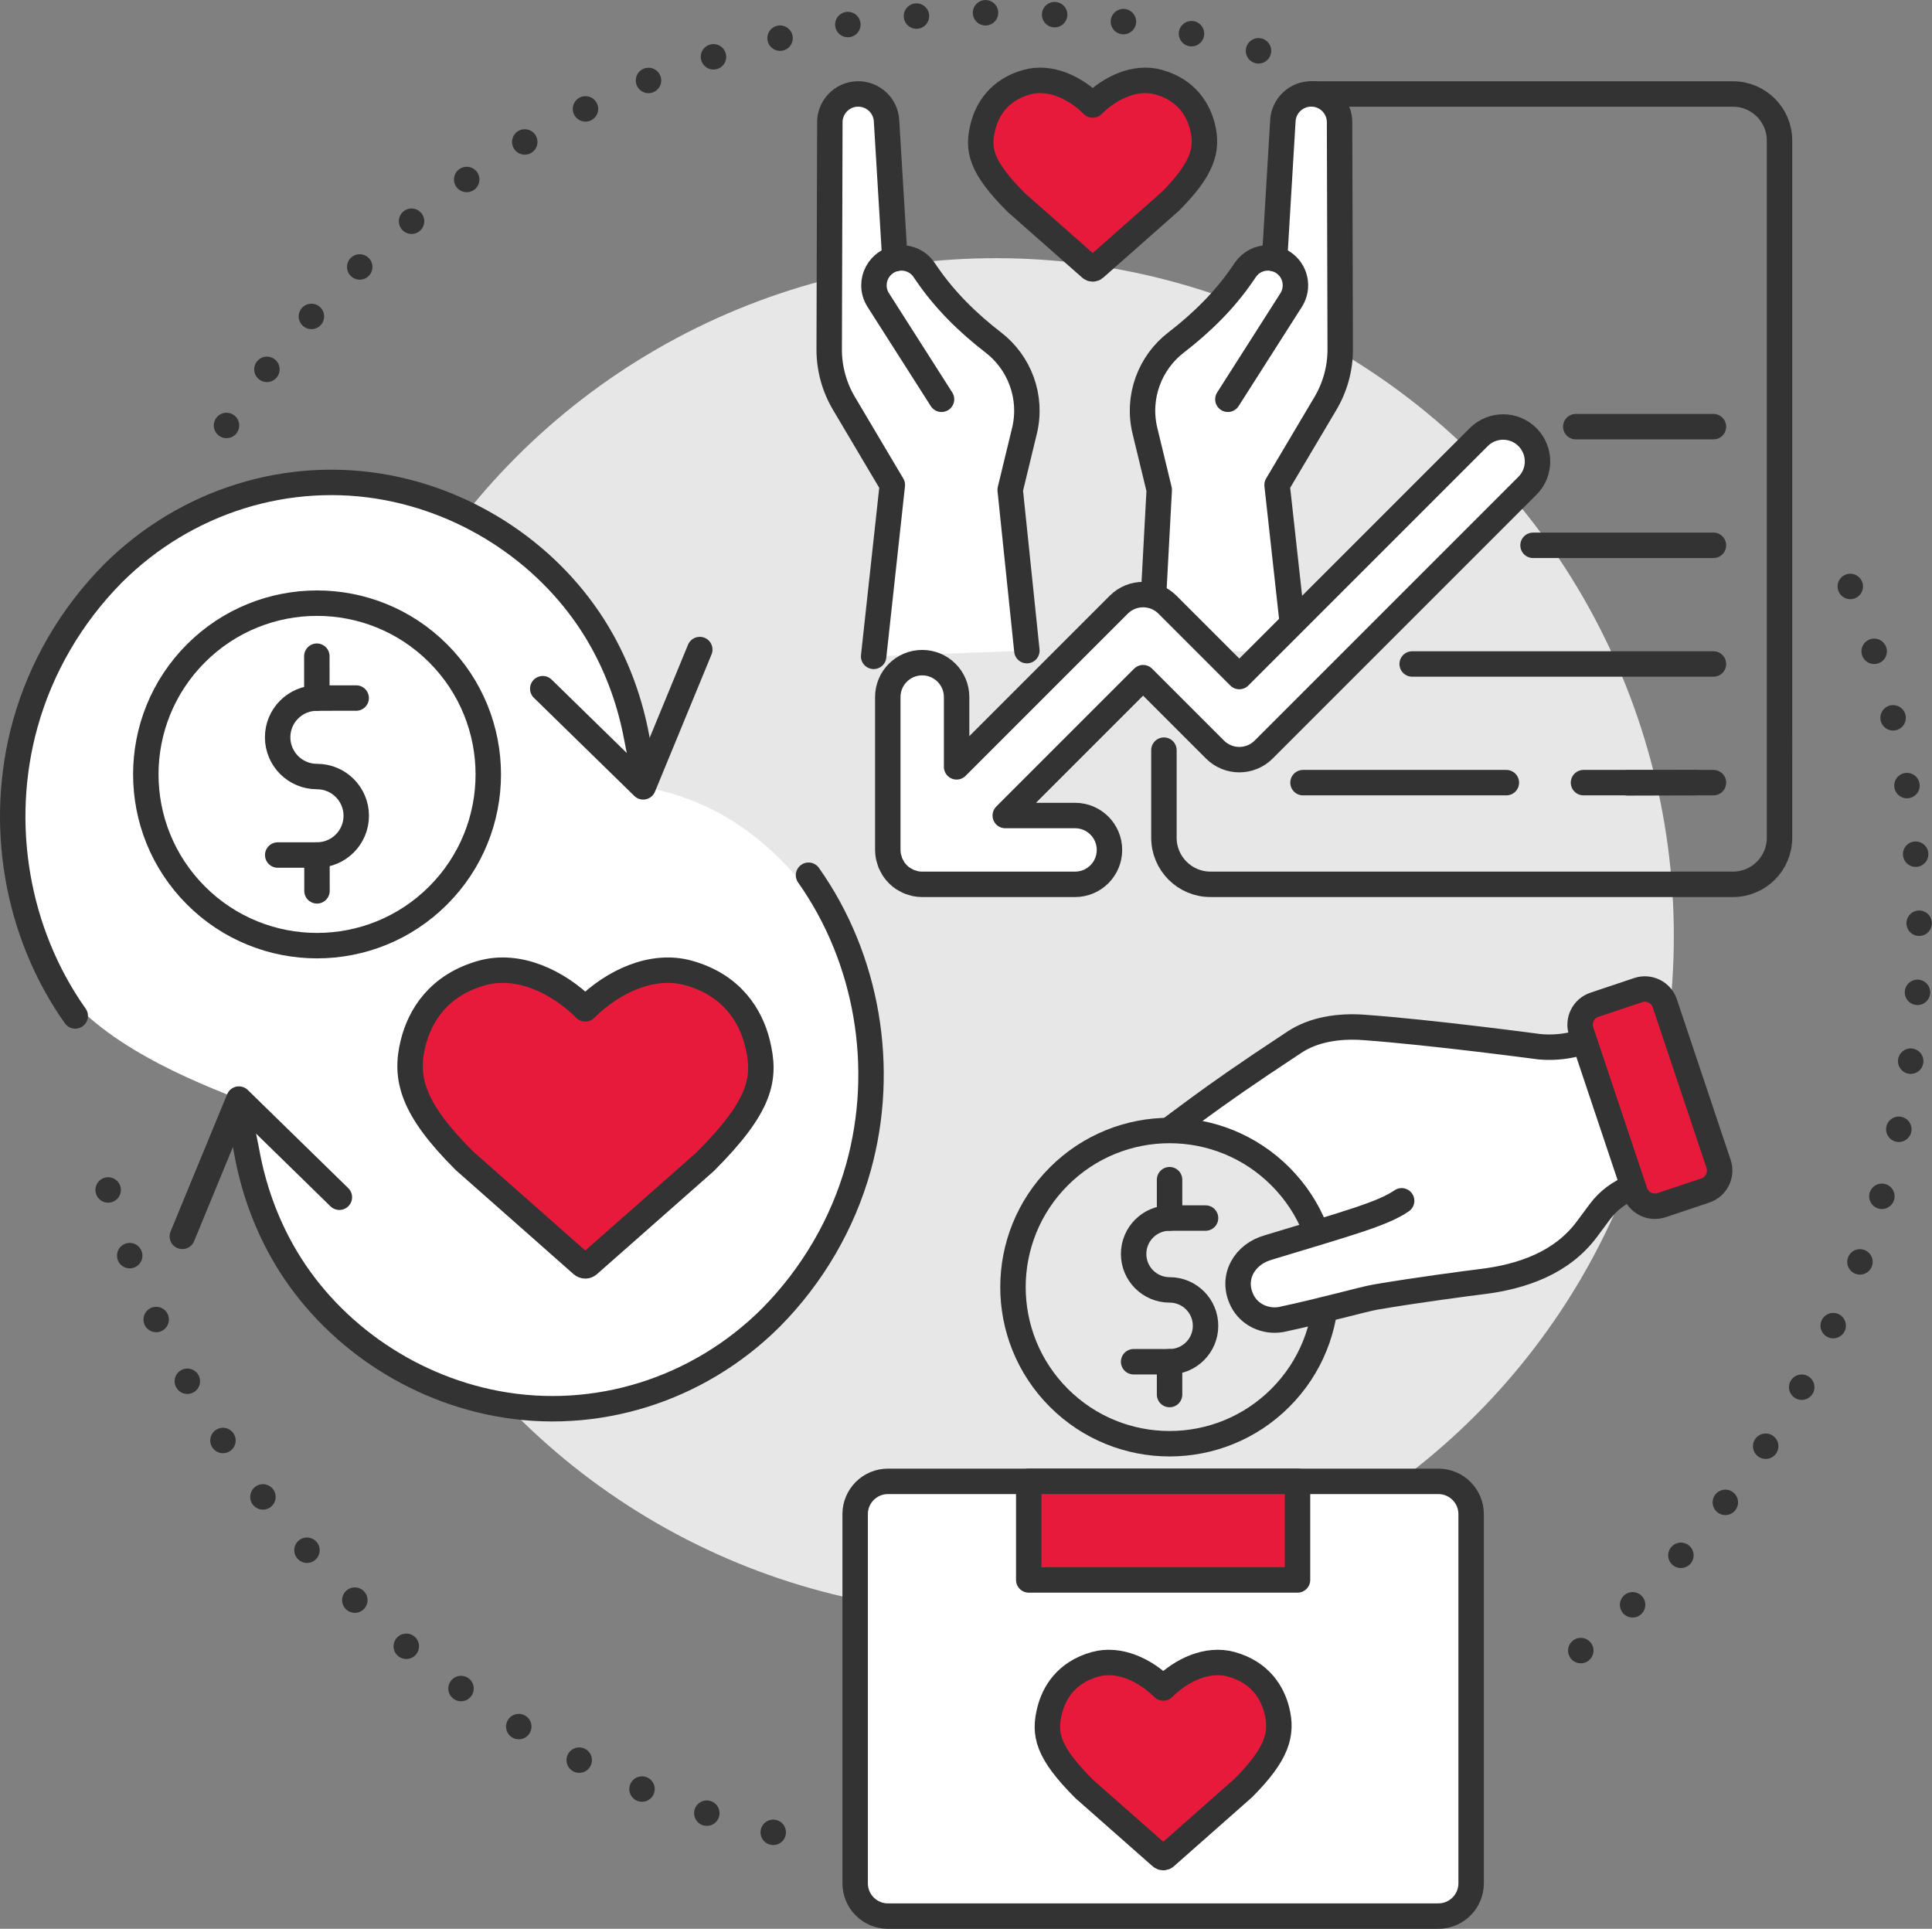 <?xml version="1.0" encoding="UTF-8"?><svg id="Layer_2" xmlns="http://www.w3.org/2000/svg" viewBox="0 0 1822.85 1819.76"><rect x="0" y="0" width="1822.85" height="1819.76" fill="#808080" stroke="none"/><defs><style>.cls-1,.cls-2{fill:#fff;}.cls-3,.cls-4,.cls-2,.cls-5,.cls-6{stroke:#333;stroke-linecap:round;stroke-linejoin:round;stroke-width:24px;}.cls-3,.cls-7{fill:#e7e7e7;}.cls-4{fill:#e81a3b;}.cls-5{stroke-dasharray:0 65.25;}.cls-5,.cls-6{fill:none;}</style></defs><g id="_Layer_"><g><path class="cls-5" d="M213.71,401.4c40.48-60.93,88.82-116.99,144.27-166.7C518.17,91.09,724.44,12,938.79,12c30.04,0,60.5,1.58,90.53,4.68,59.73,6.18,117.43,18.29,172.59,35.69"/><path class="cls-5" d="M729.56,1728.73c-325.51-80.65-572.49-342.11-641.63-662.14"/><path class="cls-5" d="M1745.77,553.28c52.91,128.67,75.7,271.8,60.4,419.6-22.32,215.7-123.49,414.17-284.86,558.83-18.86,16.91-38.37,32.93-58.45,48.02"/><circle class="cls-7" cx="939.64" cy="883.21" r="639.63"/><path class="cls-6" d="M1098.17,707.73v82.68c0,24.25,19.66,43.91,43.91,43.91h492.99c24.25,0,43.91-19.66,43.91-43.91V132.59c0-24.25-19.66-43.91-43.91-43.91h-397.21"/><line class="cls-6" x1="1600.06" y1="738.39" x2="1535.69" y2="738.57"/><line class="cls-6" x1="1616.64" y1="402.53" x2="1486.75" y2="402.53"/><line class="cls-6" x1="1616.64" y1="514.49" x2="1446.44" y2="514.49"/><line class="cls-6" x1="1616.64" y1="626.44" x2="1332.39" y2="626.44"/><g><line class="cls-6" x1="1421.25" y1="738.39" x2="1229.39" y2="738.39"/><line class="cls-6" x1="1616.64" y1="738.39" x2="1494.04" y2="738.39"/></g><g><g><g><path class="cls-2" d="M824.29,619.24l17.63-161.69-45.26-76.31c-9.39-15.58-14.37-33.49-14.31-51.72l.61-213.41c-.39-14.75,11.27-27.08,26.03-27.47,14.48-.39,26.69,10.83,27.46,25.31l7.85,130.14c10.22-2.54,21.39,1.38,27.57,10.55l2.27,3.32c17.19,25.25,39.01,46.64,63.16,65.26,24.59,18.95,37.02,51.23,29.29,83.28l-13.48,55.65,15.75,151.69"/><path class="cls-6" d="M844.29,244.08c-2.71,.61-5.36,1.71-7.79,3.32-7.68,4.92-11.94,13.26-11.94,21.83,0,4.75,1.33,9.56,4.09,13.87l59.68,93.61"/></g><g><path class="cls-2" d="M1085.56,614.38l8.18-152.24-13.48-55.65c-7.74-32.05,4.7-64.32,29.29-83.28,24.15-18.62,46.03-40.01,63.16-65.26l2.27-3.32c4.97-7.35,13.1-11.33,21.39-11.33,2.1,0,4.2,.28,6.24,.77l7.79-130.14c.77-14.48,12.99-25.7,27.46-25.31,14.81,.39,26.41,12.71,26.03,27.47l.61,213.41c.06,18.24-4.92,36.14-14.31,51.72l-45.26,76.31,17.3,156.83"/><path class="cls-6" d="M1202.6,244.08c2.65,.66,5.3,1.77,7.74,3.32,11.99,7.68,15.53,23.65,7.85,35.7l-59.68,93.61"/></g></g><path class="cls-4" d="M1032.93,252.99l70.85-62.57c31.32-31.32,36.09-49.56,30.75-70.92-4.04-16.14-15.09-34.63-41.32-41.99-21.95-6.16-45.65,5.2-61.87,21.22-.12,.12-.24,.24-.36,.36-.12-.12-.24-.24-.36-.36-16.23-16.02-39.92-27.38-61.87-21.22-26.23,7.36-37.28,25.85-41.32,41.99-5.34,21.35-2.46,37.7,31.52,71.68l70.09,61.81c1.12,.98,2.79,.98,3.9,0Z"/></g><path class="cls-2" d="M1441.14,412.38c-12.68-12.68-33.23-12.68-45.91,0l-225.92,225.92-67.82-67.82c-12.67-12.67-33.22-12.68-45.91,0l-153.02,153.02v-65.86c0-17.93-14.53-32.46-32.46-32.46s-32.46,14.53-32.46,32.46v144.22c0,2.14,.22,4.27,.64,6.37,.19,.95,.54,1.83,.81,2.74,.32,1.11,.58,2.23,1.03,3.32,.45,1.08,1.07,2.07,1.63,3.09,.45,.83,.82,1.7,1.36,2.5,2.38,3.56,5.44,6.62,9,9,.78,.52,1.63,.88,2.44,1.33,1.04,.57,2.04,1.2,3.14,1.65,1.07,.44,2.18,.69,3.27,1.02,.93,.27,1.82,.63,2.78,.82,2.1,.42,4.22,.64,6.36,.64h144.23c17.93,0,32.46-14.53,32.46-32.46s-14.53-32.46-32.46-32.46h-65.86l130.07-130.06,67.82,67.82c12.68,12.68,33.23,12.68,45.91,0l248.88-248.88c12.68-12.67,12.68-33.23,0-45.9Z"/><g><g><path class="cls-2" d="M1044.53,1117.62c6.16-4.48,8.37-15.8,23.23-26.17,54.36-37.94,61.16-47.44,153.67-108.29,17.81-11.72,41.06-15.6,65.51-13.83,63.79,4.61,165.49,18.22,165.49,18.22,18.46,1.7,37.02-1.67,53.73-9.71l50.5-24.32,23.32,151.79-464.24,140.12"/><g><circle class="cls-3" cx="1103.51" cy="1214.34" r="147.76" transform="translate(-535.46 1135.97) rotate(-45)"/><g><path class="cls-6" d="M1137.44,1149.18h-33.93c-18.74,0-33.93,15.17-33.93,33.89s15.19,33.89,33.93,33.89,33.93,15.17,33.93,33.89-15.19,33.89-33.93,33.89h-33.93"/><line class="cls-4" x1="1103.49" y1="1315.7" x2="1103.49" y2="1284.74"/><line class="cls-4" x1="1103.49" y1="1149.2" x2="1103.49" y2="1112.99"/></g></g><path class="cls-2" d="M1595.32,1099.61l-54.89,20.39c-12.33,4.58-23.07,12.64-30.93,23.2l-12.26,16.49c-23.54,31.65-60.77,44.88-99.94,49.58-10.44,1.25-60.83,7.86-99.19,14.4-11.96,2.04-49.95,12.88-89.61,21.29l-.15,.02c-14.6,2.37-29.54-4.49-36.22-17.68-11.24-22.19,2.47-44.48,24.77-50.36l-.39,.06c77.07-23.36,108.21-31.87,125.94-44.07"/></g><path class="cls-4" d="M1567.71,1137.01l41.25-13.82c10.4-3.48,16-14.73,12.52-25.13l-50.72-151.42c-3.48-10.4-14.73-16-25.13-12.52l-41.25,13.82c-10.4,3.48-16,14.73-12.52,25.13l50.72,151.42c3.48,10.4,14.73,16,25.13,12.52Z"/></g><path class="cls-2" d="M837.75,1397.6h519.34c17.06,0,30.92,13.85,30.92,30.92v348.32c0,17.06-13.85,30.92-30.92,30.92H837.75c-17.06,0-30.92-13.85-30.92-30.92v-348.32c0-17.06,13.85-30.92,30.92-30.92Z" transform="translate(2194.85 3205.36) rotate(180)"/><rect class="cls-4" x="970.64" y="1397.6" width="253.58" height="93.02" transform="translate(2194.85 2888.21) rotate(180)"/><path class="cls-4" d="M1099.56,1751.83l73.32-64.75c32.41-32.41,37.35-51.28,31.82-73.38-4.18-16.7-15.61-35.84-42.76-43.45-22.72-6.37-47.23,5.38-64.02,21.96-.13,.12-.25,.25-.38,.37-.13-.13-.25-.25-.38-.37-16.79-16.58-41.31-28.33-64.02-21.96-27.14,7.61-38.58,26.74-42.76,43.45-5.52,22.1-2.55,39.01,32.61,74.17l72.53,63.96c1.15,1.02,2.89,1.02,4.04,0Z"/><path class="cls-1" d="M46.05,914.51c-80.02-141.71-12.97-344.27,128.73-424.29,141.71-80.02,325.78-16.01,405.8,125.7,25.74,45.59,26.18,77.56,26.29,126.44,81.77,14.73,136.12,63.85,182.57,135.43,88.59,136.51,9.02,333.3-132.69,413.32-141.71,80.02-310.73,30.63-390.75-111.08-25.74-45.59-40.49-94.21-40.6-143.08-61.25-23.77-144.53-60.76-179.36-122.43Z"/><g><path class="cls-6" d="M70.98,958.48C15.32,879.78-2.28,776.72,23.89,682.78c14.79-53.07,43.41-102.13,82.77-141.86,68.65-68.37,165.52-98.58,259.08-80.78,85.14,16.2,160.68,70.04,202.09,144.04,15.72,28.1,26.79,58.94,32.89,91.69,1.08,5.82,1.41,7.35,1.77,9.04,.49,2.31,1.04,4.94,3.83,19.98"/><path class="cls-6" d="M762.85,825.73c55.65,78.7,73.26,181.76,47.09,275.7-14.79,53.07-43.41,102.13-82.77,141.86-68.65,68.37-165.52,98.58-259.08,80.78-85.14-16.2-160.68-70.04-202.09-144.04-15.72-28.1-26.79-58.94-32.89-91.69-1.08-5.82-1.41-7.35-1.77-9.04-.49-2.31-1.04-4.94-3.83-19.98"/></g><polyline class="cls-6" points="660.25 612.84 606.87 742.36 512.09 649.76"/><polyline class="cls-6" points="172.03 1166.46 225.41 1036.94 320.19 1129.54"/><g><circle class="cls-6" cx="299.13" cy="730.62" r="161.56" transform="translate(-429.01 425.51) rotate(-45)"/><g><path class="cls-6" d="M336.05,658.58l-37.06,.02c-20.47,.01-37.05,16.6-37.03,37.04,.01,20.44,16.62,37,37.08,36.99,20.47-.01,37.07,16.55,37.08,36.99s-16.57,37.02-37.03,37.04l-37.06,.02"/><line class="cls-2" x1="299.08" y1="840.48" x2="299.06" y2="806.67"/><line class="cls-2" x1="298.96" y1="658.62" x2="298.94" y2="619.08"/></g></g><path class="cls-4" d="M549.16,1193.14l-111.09-98.11c-49.11-49.11-56.59-77.71-48.22-111.19,6.33-25.31,23.66-54.3,64.78-65.84,34.42-9.66,71.57,8.15,97.01,33.27,.19,.19,.38,.38,.57,.57,.19-.19,.38-.38,.57-.57,25.44-25.12,62.59-42.92,97.01-33.27,41.13,11.54,58.46,40.52,64.78,65.84,8.37,33.48,3.86,59.11-49.41,112.39l-109.89,96.91c-1.75,1.54-4.37,1.54-6.12,0Z"/></g></g></svg>